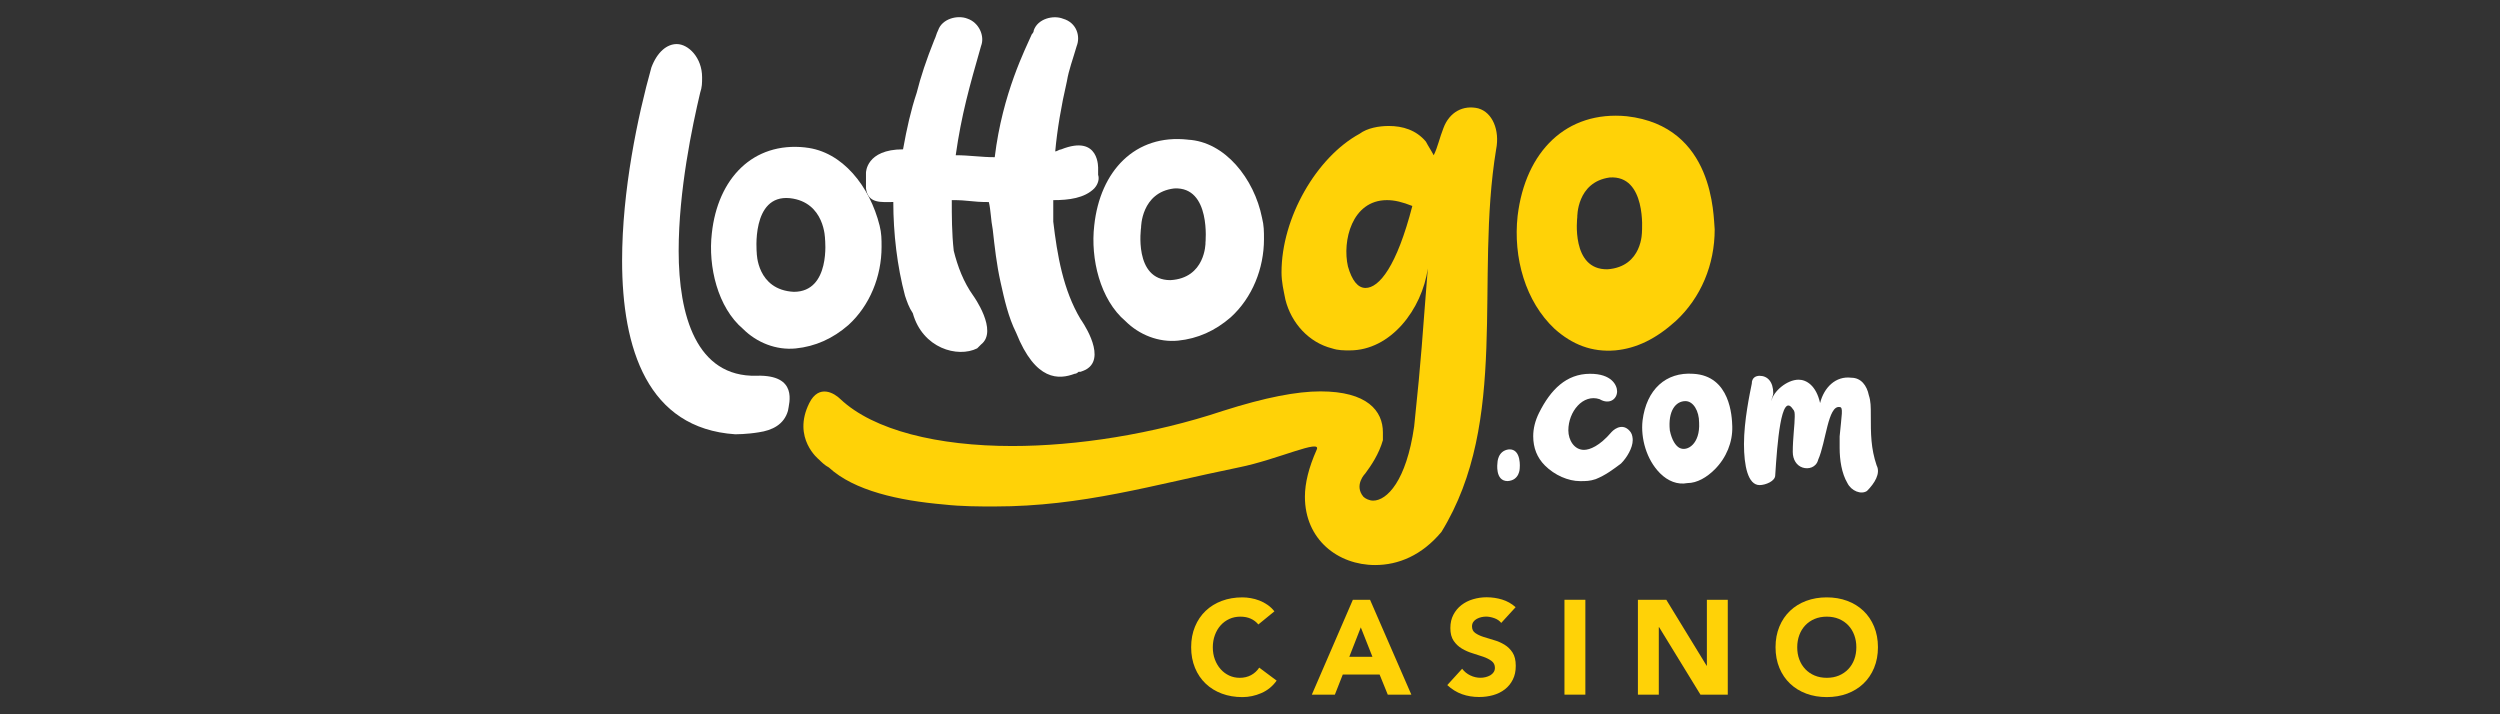 <?xml version="1.0" encoding="utf-8"?>
<svg xmlns="http://www.w3.org/2000/svg" height="160" id="lottogo" viewBox="0 0 560 160" width="560">
  <rect x="0" y="0" width="560" height="160" fill="#333333" stroke="none"/>
  <defs>
    <style>
      .cls-1 {
        isolation: isolate;
      }

      .cls-2 {
        fill: #fff;
      }

      .cls-3 {
        fill: #ffd207;
      }
    </style>
  </defs>
  <g>
    <g>
      <path class="cls-3" d="M331.21,24.29c-3.5-.87-6.56.87-7.87,4.37-.87,2.19-1.31,4.37-2.19,6.12-.44-.87-1.31-2.19-1.75-3.06-2.19-2.62-5.24-3.5-8.3-3.5-2.19,0-4.81.44-6.56,1.75-9.62,5.24-17.48,18.79-17.48,31.03,0,2.19.44,3.93.87,6.12,1.31,5.24,5.24,9.62,10.49,10.93,1.31.44,2.62.44,3.93.44,9.18,0,16.17-9.18,17.48-18.36-1.31,16.17-1.31,18.79-3.06,35.4-1.75,12.24-6.12,16.61-9.18,16.61-.87,0-1.75-.44-2.19-.87-2.19-2.62.44-5.24.44-5.24h0c1.31-1.75,3.06-4.37,3.93-7.43v-1.75c0-4.81-3.5-9.18-13.99-9.18-5.24,0-12.24,1.31-21.85,4.37-15.73,5.24-32.78,7.87-47.2,7.87-16.61,0-31.03-3.5-38.46-10.49-1.31-1.31-4.81-3.5-6.99.87-3.93,7.87,2.19,12.67,2.19,12.67h0c.44.44,1.31,1.31,2.19,1.75,5.68,5.24,15.73,7.43,25.79,8.3,3.93.44,7.87.44,11.36.44,19.67,0,35.4-4.81,54.63-8.74,8.74-1.75,18.79-6.56,17.48-3.93-1.75,3.93-2.62,7.43-2.62,10.49,0,9.62,7.43,15.3,15.73,15.3,5.24,0,10.49-2.19,14.86-7.43,15.3-24.91,7.43-56.38,12.24-85.66.87-4.37-.87-8.3-3.93-9.18ZM305.87,64.5c-1.75,0-3.06-1.75-3.93-4.81-1.31-5.68.87-14.86,8.74-14.86,1.75,0,3.5.44,5.68,1.31-3.5,13.55-7.43,18.36-10.49,18.36h0Z"/>
      <path class="cls-3" d="M364.43,26.04c-13.55-1.31-22.73,7.87-24.48,22.29-1.04,9.39,1.75,19.23,8.3,25.35,3.93,3.5,8.3,5.24,13.55,4.81,4.81-.44,9.18-2.62,13.55-6.56,5.68-5.24,8.74-12.67,8.74-20.54-.31-2.95,0-23.09-19.67-25.35ZM367.8,51.85s.17,7.87-7.69,8.47c-8.3.18-6.8-11.66-6.8-11.66,0,0-.17-7.87,7.24-8.9,8.29-.61,7.25,12.09,7.25,12.09Z"/>
    </g>
    <path class="cls-2" d="M243.8,82.42c3.93-3.06-1.75-10.93-1.75-10.93-3.93-6.56-5.24-14.42-6.12-21.85v-4.81c3.5,0,6.99-.44,9.18-2.62.44-.44,1.31-1.75.87-3.06v-1.31s.44-7.87-8.3-4.37c-.44,0-.87.44-1.31.44.44-4.81,1.31-10.05,2.62-15.73.44-2.62,1.31-4.81,2.19-7.87.87-2.19,0-5.24-3.06-6.12-2.19-.87-5.68,0-6.56,2.62,0,.29-.15.58-.44.87h0c-1.31,3.06-6.56,13.11-8.3,27.53-3.06,0-5.68-.44-8.74-.44,1.31-9.18,3.06-15.3,5.68-24.48.87-2.19-.44-5.24-3.06-6.12-2.19-.87-5.68,0-6.56,2.62-.44.87-.44,1.31-.87,2.19h0c-1.75,4.37-3.06,8.3-3.93,11.8-1.31,3.93-2.19,7.87-3.06,12.67-8.3,0-8.3,5.24-8.3,5.24v3.5c.44,3.5,3.5,3.06,6.12,3.06,0,6.99.87,14.42,2.62,20.98.44,1.31.87,2.62,1.75,3.93h0c2.19,7.87,10.05,10.05,14.42,7.87l.87-.87c3.93-3.06-1.75-10.93-1.75-10.93h0c-2.19-3.06-3.5-6.56-4.37-10.05-.44-3.93-.44-7.87-.44-11.36,3.93,0,4.37.44,8.3.44.44,1.75.44,3.93.87,6.12.44,3.93.87,7.87,1.75,11.8.87,3.93,1.75,7.87,3.5,11.36h0c4.37,10.93,9.62,10.49,13.11,9.18.29,0,.58-.15.87-.44h.44c.87-.29,1.46-.58,1.75-.87h0Z"/>
    <path class="cls-2" d="M180.43,33.03c-11.8-1.31-19.67,6.99-20.98,19.23-.87,7.43,1.31,16.61,6.99,21.42,3.06,3.06,7.43,4.81,11.8,4.37,4.37-.44,8.3-2.19,11.8-5.24,4.81-4.37,7.43-10.93,7.43-17.48,0-1.75,0-3.06-.44-4.81-2.19-8.74-8.3-16.61-16.61-17.48ZM177.81,65.37c-8.3-.44-8.3-8.74-8.3-8.74,0,0-1.31-13.11,7.43-12.24,7.87.87,7.87,9.18,7.87,9.18,0,0,1.31,11.8-6.99,11.8Z"/>
    <path class="cls-2" d="M169.5,84.17c-13.54.35-17.48-13.55-17.48-27.97,0-13.55,3.06-27.97,4.81-35.4.44-1.31.44-2.19.44-3.5,0-4.37-3.06-7.43-5.68-7.43-2.19,0-4.37,1.75-5.68,5.24-3.06,10.93-6.56,27.53-6.56,43.27,0,19.67,5.68,37.59,25.35,38.9,0,0,2.62,0,5.24-.44,3.06-.44,5.68-1.75,6.56-4.81.26-1.72,2.35-8.11-6.99-7.87Z"/>
    <path class="cls-2" d="M266.09,31.28c-11.8-1.31-19.67,6.99-20.98,19.23-.87,7.43,1.31,16.61,6.99,21.42,3.06,3.06,7.43,4.81,11.8,4.37,4.37-.44,8.3-2.19,11.8-5.24,4.81-4.37,7.43-10.93,7.43-17.48,0-1.75,0-3.06-.44-4.81-1.75-8.74-8.3-17.05-16.61-17.48h0ZM270.03,54.45s0,7.87-7.87,8.3c-8.3,0-6.56-11.8-6.56-11.8,0,0,0-7.87,7.43-8.74,8.3-.44,6.99,12.24,6.99,12.24h0Z"/>
    <path class="cls-2" d="M420.37,104.27c-1.31-3.93-1.31-6.99-1.31-11.36,0-1.75,0-3.06-.44-4.37-.44-2.19-1.75-3.93-3.93-3.93-3.5-.44-6.12,2.19-6.99,5.68-.87-3.93-3.06-5.24-4.81-5.24-2.62,0-5.68,2.62-6.12,4.81,0-.44.44-1.31.44-1.75,0-2.62-1.31-3.93-3.06-3.93-.87,0-1.75.44-1.75,1.75-.44,2.19-1.75,8.3-1.75,13.55,0,4.81.87,9.18,3.5,9.18,1.31,0,3.5-.87,3.5-2.19.44-6.99,1.31-18.79,3.93-14.86.44.44.44.87.44,1.75,0,1.75-.44,4.81-.44,7.87,0,1.75.87,3.06,2.19,3.5,1.31.44,3.06,0,3.5-1.75,1.75-3.93,2.19-12.24,4.81-11.8.87,0,.44,1.75,0,6.56v2.62c0,2.62.44,5.68,1.75,7.87.87,1.75,3.06,2.62,4.37,1.75,1.75-1.75,3.06-3.93,2.19-5.68h0Z"/>
    <path class="cls-2" d="M379.29,83.73c-6.12-.44-10.49,3.5-11.36,10.49-.44,3.93.87,8.74,3.93,11.8,1.75,1.75,3.93,2.62,6.12,2.19,2.19,0,4.37-1.31,6.12-3.06,2.62-2.62,4.03-6.12,3.93-9.62-.06-2.17-.41-11.36-8.74-11.8h0ZM376.23,100.34c-.87-.44-1.75-1.75-2.19-3.93-.44-4.37,1.31-6.56,3.5-6.56,1.75,0,3.06,2.19,3.06,4.81.26,4.74-2.62,6.56-4.37,5.68h0Z"/>
    <path class="cls-2" d="M360.93,96.84c-2.62,3.06-4.81,3.93-6.12,3.93-2.19,0-3.5-2.19-3.5-4.37,0-4.21,3.28-8.21,6.99-6.99h0c2.19,1.31,3.93,0,3.93-1.75,0-1.31-1.17-3.97-6.12-3.93-5.24.03-8.74,3.5-11.36,8.74-.87,1.75-1.31,3.5-1.31,5.24,0,2.62.87,4.81,2.62,6.56,2.19,2.19,5.24,3.5,7.87,3.5,1.31,0,2.19,0,3.5-.44,2.19-.87,3.93-2.19,5.68-3.5,1.31-1.31,2.62-3.5,2.62-5.24,0-.44-.08-1.24-.44-1.75-1.47-2.07-3.38-1.09-4.37,0h0Z"/>
    <path class="cls-2" d="M340.42,104.89s0,2.72-2.72,2.87c-2.87,0-2.27-4.08-2.27-4.08,0,0,0-2.72,2.57-3.02,2.87-.15,2.42,4.23,2.42,4.23Z"/>
  </g>
  <g class="cls-1">
    <g class="cls-1">
      <path class="cls-3" d="M281.86,139.87c-.46-.56-1.03-.99-1.7-1.29-.67-.3-1.45-.45-2.33-.45s-1.7.17-2.45.51c-.75.34-1.4.82-1.95,1.43-.55.61-.98,1.34-1.29,2.18-.31.84-.47,1.75-.47,2.73s.15,1.92.47,2.75c.31.83.74,1.55,1.28,2.16.54.61,1.18,1.09,1.91,1.43.73.34,1.52.51,2.36.51.96,0,1.81-.2,2.55-.6.74-.4,1.35-.96,1.83-1.68l3.9,2.91c-.9,1.26-2.04,2.19-3.42,2.79-1.38.6-2.8.9-4.26.9-1.66,0-3.19-.26-4.59-.78-1.4-.52-2.61-1.27-3.63-2.24-1.02-.97-1.82-2.15-2.39-3.53-.57-1.38-.86-2.92-.86-4.62s.29-3.24.86-4.62c.57-1.38,1.37-2.56,2.39-3.53,1.02-.97,2.23-1.72,3.63-2.24,1.4-.52,2.93-.78,4.59-.78.6,0,1.23.06,1.88.17.65.11,1.29.29,1.92.53s1.24.56,1.82.96c.58.4,1.1.89,1.56,1.47l-3.6,2.94Z"/>
      <path class="cls-3" d="M303.02,134.35h3.87l9.25,21.25h-5.28l-1.83-4.5h-8.25l-1.77,4.5h-5.16l9.19-21.25ZM304.82,140.53l-2.58,6.6h5.19l-2.61-6.6Z"/>
      <path class="cls-3" d="M336.28,139.54c-.38-.48-.9-.84-1.55-1.07-.65-.23-1.27-.35-1.85-.35-.34,0-.69.04-1.05.12-.36.08-.7.21-1.02.38-.32.17-.58.4-.78.68-.2.28-.3.62-.3,1.02,0,.64.24,1.13.72,1.47.48.34,1.09.63,1.82.87.73.24,1.52.48,2.36.72s1.63.58,2.36,1.02c.73.44,1.34,1.03,1.82,1.77.48.74.72,1.73.72,2.97s-.22,2.21-.66,3.09c-.44.88-1.04,1.61-1.79,2.19-.75.58-1.62,1.01-2.61,1.29-.99.28-2.04.42-3.14.42-1.38,0-2.66-.21-3.84-.63-1.18-.42-2.28-1.1-3.3-2.04l3.33-3.66c.48.64,1.09,1.14,1.82,1.49.73.35,1.49.53,2.27.53.38,0,.77-.04,1.16-.14s.74-.23,1.05-.41c.31-.18.56-.41.75-.69.19-.28.29-.61.29-.99,0-.64-.25-1.15-.74-1.52-.49-.37-1.11-.69-1.85-.95-.74-.26-1.54-.52-2.4-.78-.86-.26-1.66-.61-2.4-1.05-.74-.44-1.36-1.02-1.85-1.74-.49-.72-.74-1.67-.74-2.85s.23-2.14.68-3c.45-.86,1.05-1.58,1.8-2.16.75-.58,1.62-1.02,2.6-1.31.98-.29,1.99-.44,3.03-.44,1.2,0,2.36.17,3.48.51,1.12.34,2.13.91,3.03,1.71l-3.21,3.51Z"/>
      <path class="cls-3" d="M350.44,134.35h4.68v21.25h-4.68v-21.25Z"/>
      <path class="cls-3" d="M366.89,134.35h6.36l9.03,14.77h.06v-14.77h4.68v21.25h-6.12l-9.27-15.13h-.06v15.13h-4.68v-21.25Z"/>
      <path class="cls-3" d="M397.72,144.98c0-1.7.29-3.24.86-4.62.57-1.38,1.37-2.56,2.39-3.53,1.02-.97,2.23-1.72,3.63-2.24,1.4-.52,2.93-.78,4.59-.78s3.19.26,4.59.78c1.4.52,2.61,1.27,3.63,2.24,1.02.97,1.82,2.15,2.39,3.53.57,1.38.86,2.92.86,4.62s-.29,3.24-.86,4.62c-.57,1.38-1.37,2.56-2.39,3.53-1.02.97-2.23,1.72-3.63,2.24-1.4.52-2.93.78-4.59.78s-3.19-.26-4.59-.78c-1.4-.52-2.61-1.27-3.63-2.24-1.02-.97-1.82-2.15-2.39-3.53-.57-1.38-.86-2.92-.86-4.62ZM402.58,144.98c0,1,.15,1.92.47,2.75.31.83.76,1.55,1.34,2.16.58.61,1.28,1.09,2.09,1.43.81.34,1.72.51,2.72.51s1.91-.17,2.72-.51c.81-.34,1.51-.82,2.09-1.43.58-.61,1.03-1.33,1.34-2.16.31-.83.47-1.75.47-2.75s-.16-1.89-.47-2.73c-.31-.84-.76-1.57-1.34-2.18-.58-.61-1.28-1.09-2.09-1.43-.81-.34-1.72-.51-2.72-.51s-1.91.17-2.72.51c-.81.34-1.51.82-2.09,1.43-.58.61-1.03,1.34-1.34,2.18-.31.84-.47,1.75-.47,2.73Z"/>
    </g>
  </g>
</svg>